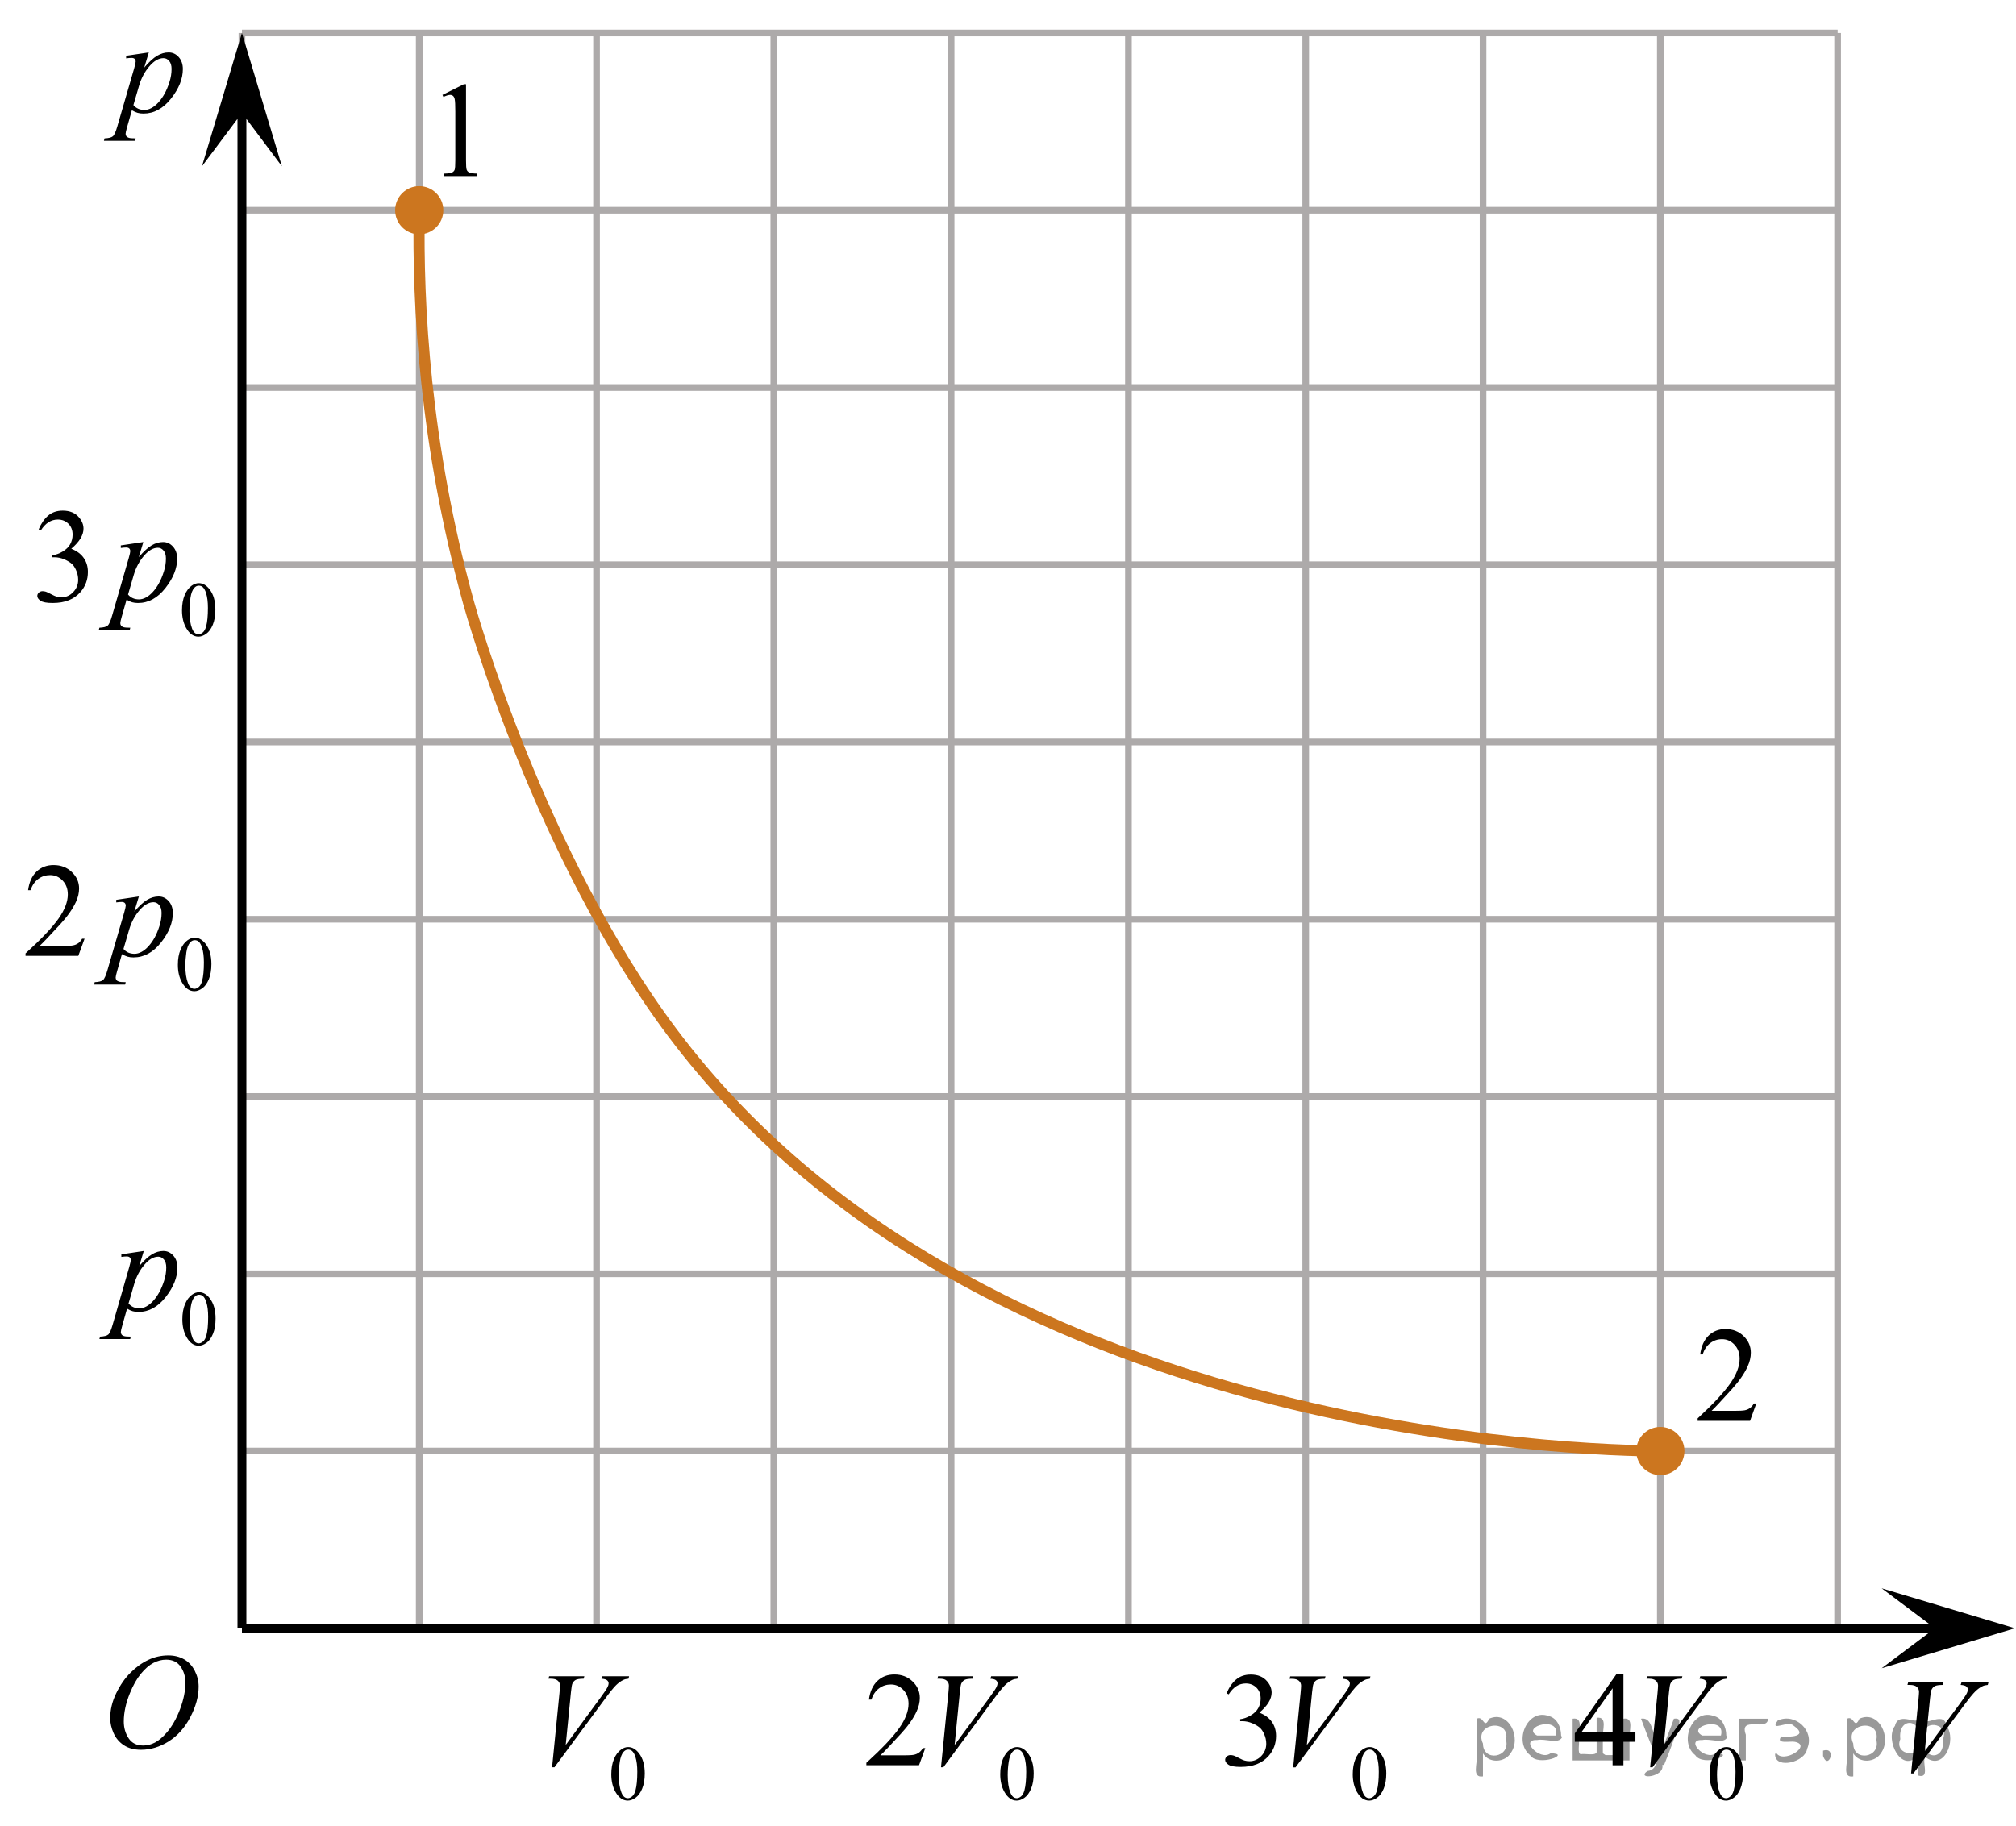 <?xml version="1.0" encoding="utf-8"?>
<!-- Generator: Adobe Illustrator 27.2.0, SVG Export Plug-In . SVG Version: 6.00 Build 0)  -->
<svg version="1.1" id="Слой_1" xmlns="http://www.w3.org/2000/svg" xmlns:xlink="http://www.w3.org/1999/xlink" x="0px" y="0px"
	 width="227.027px" height="205.728px" viewBox="0 0 227.027 205.728" enable-background="new 0 0 227.027 205.728"
	 xml:space="preserve">
<line fill="none" stroke="#ADAAAA" stroke-width="0.75" stroke-miterlimit="10" x1="27.244" y1="3.716" x2="206.94" y2="3.716"/>
<line fill="none" stroke="#ADAAAA" stroke-width="0.75" stroke-miterlimit="10" x1="27.244" y1="23.681" x2="206.94" y2="23.681"/>
<line fill="none" stroke="#ADAAAA" stroke-width="0.75" stroke-miterlimit="10" x1="27.244" y1="43.651" x2="206.94" y2="43.651"/>
<line fill="none" stroke="#ADAAAA" stroke-width="0.75" stroke-miterlimit="10" x1="27.244" y1="63.614" x2="206.94" y2="63.614"/>
<line fill="none" stroke="#ADAAAA" stroke-width="0.75" stroke-miterlimit="10" x1="27.244" y1="83.582" x2="206.94" y2="83.582"/>
<line fill="none" stroke="#ADAAAA" stroke-width="0.75" stroke-miterlimit="10" x1="27.244" y1="103.549" x2="206.94" y2="103.549"/>
<line fill="none" stroke="#ADAAAA" stroke-width="0.75" stroke-miterlimit="10" x1="27.244" y1="123.513" x2="206.94" y2="123.513"/>
<line fill="none" stroke="#ADAAAA" stroke-width="0.75" stroke-miterlimit="10" x1="27.244" y1="143.482" x2="206.94" y2="143.482"/>
<line fill="none" stroke="#ADAAAA" stroke-width="0.75" stroke-miterlimit="10" x1="27.244" y1="163.448" x2="206.94" y2="163.448"/>
<line fill="none" stroke="#ADAAAA" stroke-width="0.75" stroke-miterlimit="10" x1="27.244" y1="183.415" x2="206.94" y2="183.415"/>
<line fill="none" stroke="#ADAAAA" stroke-width="0.75" stroke-miterlimit="10" x1="27.244" y1="182.911" x2="27.244" y2="3.716"/>
<line fill="none" stroke="#ADAAAA" stroke-width="0.75" stroke-miterlimit="10" x1="47.21" y1="182.911" x2="47.21" y2="3.716"/>
<line fill="none" stroke="#ADAAAA" stroke-width="0.75" stroke-miterlimit="10" x1="67.178" y1="182.911" x2="67.178" y2="3.716"/>
<line fill="none" stroke="#ADAAAA" stroke-width="0.75" stroke-miterlimit="10" x1="87.141" y1="182.911" x2="87.141" y2="3.716"/>
<line fill="none" stroke="#ADAAAA" stroke-width="0.75" stroke-miterlimit="10" x1="107.107" y1="182.911" x2="107.107" y2="3.716"/>
<line fill="none" stroke="#ADAAAA" stroke-width="0.75" stroke-miterlimit="10" x1="127.077" y1="182.911" x2="127.077" y2="3.716"/>
<line fill="none" stroke="#ADAAAA" stroke-width="0.75" stroke-miterlimit="10" x1="147.042" y1="182.911" x2="147.042" y2="3.716"/>
<line fill="none" stroke="#ADAAAA" stroke-width="0.75" stroke-miterlimit="10" x1="167.011" y1="182.911" x2="167.011" y2="3.716"/>
<line fill="none" stroke="#ADAAAA" stroke-width="0.75" stroke-miterlimit="10" x1="186.974" y1="182.911" x2="186.974" y2="3.716"/>
<line fill="none" stroke="#ADAAAA" stroke-width="0.75" stroke-miterlimit="10" x1="206.94" y1="182.911" x2="206.94" y2="3.716"/>
<line fill="none" stroke="#000000" stroke-miterlimit="10" x1="27.244" y1="183.415" x2="219.403" y2="183.415"/>
<line fill="none" stroke="#000000" stroke-miterlimit="10" x1="27.244" y1="11.222" x2="27.244" y2="183.415"/>
<polygon points="217.9,183.415 211.899,178.915 226.906,183.415 211.899,187.915 "/>
<polygon points="27.244,12.722 22.744,18.727 27.244,3.716 31.744,18.727 "/>
<g>
	<defs>
		<polygon id="SVGID_1_" points="8.972,19.502 24.221,19.502 24.221,2.942 8.972,2.942 8.972,19.502 		"/>
	</defs>
	<clipPath id="SVGID_00000109012490673041645060000001960528430842275228_">
		<use xlink:href="#SVGID_1_"  overflow="visible"/>
	</clipPath>
	<g clip-path="url(#SVGID_00000109012490673041645060000001960528430842275228_)">
		<path d="M16.757,5.907l-0.514,1.705c0.541-0.633,1.023-1.075,1.448-1.327c0.424-0.252,0.857-0.378,1.299-0.378
			c0.442,0,0.819,0.174,1.132,0.522c0.313,0.349,0.469,0.802,0.469,1.36c0,1.087-0.444,2.193-1.333,3.317
			c-0.888,1.124-1.923,1.686-3.104,1.686c-0.248,0-0.468-0.027-0.659-0.082c-0.191-0.054-0.406-0.15-0.644-0.289
			l-0.543,1.913c-0.109,0.376-0.164,0.62-0.164,0.734c0,0.108,0.029,0.201,0.086,0.278s0.15,0.136,0.279,0.178
			c0.129,0.042,0.384,0.063,0.767,0.063l-0.067,0.274h-3.507l0.074-0.274c0.462-0.019,0.773-0.099,0.935-0.237
			c0.161-0.138,0.332-0.521,0.51-1.148l1.884-6.493c0.114-0.41,0.171-0.665,0.171-0.764
			c0-0.133-0.039-0.237-0.115-0.311c-0.077-0.074-0.195-0.111-0.353-0.111c-0.144,0-0.345,0.018-0.604,0.052V6.285
			L16.757,5.907z M15.022,11.837c0.308,0.366,0.722,0.548,1.243,0.548c0.258,0,0.521-0.071,0.79-0.215
			c0.268-0.143,0.53-0.355,0.786-0.637c0.255-0.282,0.485-0.606,0.689-0.975s0.386-0.802,0.547-1.301
			c0.161-0.499,0.242-0.993,0.242-1.482c0-0.395-0.09-0.698-0.272-0.908s-0.394-0.315-0.637-0.315
			c-0.536,0-1.066,0.306-1.59,0.919c-0.523,0.613-0.907,1.33-1.15,2.149L15.022,11.837z"/>
	</g>
</g>
<g>
	<defs>
		<polygon id="SVGID_00000116940250771016886470000000699556639834469273_" points="8.487,154.488 27.669,154.488 27.669,132.477 
			8.487,132.477 8.487,154.488 		"/>
	</defs>
	<clipPath id="SVGID_00000009588864020198646990000011492808770546383529_">
		<use xlink:href="#SVGID_00000116940250771016886470000000699556639834469273_"  overflow="visible"/>
	</clipPath>
	<g clip-path="url(#SVGID_00000009588864020198646990000011492808770546383529_)">
		<path d="M20.534,148.613c0-0.662,0.1-1.232,0.299-1.711c0.199-0.477,0.463-0.834,0.793-1.068
			c0.256-0.185,0.52-0.278,0.793-0.278c0.443,0,0.842,0.228,1.194,0.682c0.44,0.562,0.661,1.324,0.661,2.286
			c0,0.674-0.097,1.246-0.29,1.718c-0.193,0.471-0.44,0.812-0.74,1.025c-0.3,0.213-0.589,0.318-0.868,0.318
			c-0.552,0-1.011-0.326-1.378-0.981C20.69,150.054,20.534,149.39,20.534,148.613z M21.37,148.721
			c0,0.799,0.098,1.451,0.294,1.957c0.162,0.425,0.404,0.638,0.725,0.638c0.153,0,0.312-0.069,0.477-0.207
			c0.165-0.139,0.29-0.371,0.376-0.696c0.131-0.491,0.196-1.184,0.196-2.077c0-0.662-0.068-1.215-0.205-1.657
			c-0.102-0.328-0.234-0.56-0.397-0.697c-0.117-0.095-0.257-0.142-0.422-0.142c-0.193,0-0.365,0.087-0.516,0.261
			c-0.205,0.237-0.344,0.609-0.418,1.118C21.407,147.726,21.37,148.227,21.37,148.721z"/>
	</g>
	<g clip-path="url(#SVGID_00000009588864020198646990000011492808770546383529_)">
		<path d="M16.189,140.915l-0.508,1.699c0.535-0.631,1.012-1.071,1.432-1.322c0.419-0.252,0.847-0.377,1.284-0.377
			c0.436,0,0.81,0.174,1.119,0.52c0.309,0.348,0.463,0.8,0.463,1.356c0,1.083-0.439,2.186-1.317,3.307
			c-0.878,1.12-1.901,1.681-3.068,1.681c-0.246,0-0.463-0.027-0.651-0.081c-0.189-0.055-0.401-0.15-0.637-0.288
			l-0.537,1.906c-0.108,0.374-0.162,0.618-0.162,0.731c0,0.108,0.028,0.2,0.085,0.276
			c0.056,0.077,0.148,0.136,0.276,0.178c0.127,0.042,0.38,0.062,0.758,0.062l-0.066,0.273h-3.466l0.074-0.273
			c0.456-0.019,0.764-0.099,0.923-0.236c0.16-0.138,0.328-0.519,0.504-1.145l1.862-6.473
			c0.113-0.408,0.169-0.662,0.169-0.761c0-0.133-0.038-0.236-0.114-0.31c-0.076-0.073-0.193-0.11-0.35-0.11
			c-0.143,0-0.341,0.018-0.596,0.052v-0.288L16.189,140.915z M14.475,146.826c0.304,0.364,0.714,0.547,1.229,0.547
			c0.255,0,0.515-0.071,0.78-0.215c0.265-0.143,0.524-0.354,0.776-0.635c0.253-0.281,0.479-0.606,0.681-0.972
			c0.201-0.367,0.382-0.8,0.541-1.297c0.16-0.498,0.239-0.99,0.239-1.478c0-0.394-0.089-0.695-0.269-0.904
			c-0.179-0.21-0.389-0.315-0.629-0.315c-0.53,0-1.054,0.306-1.571,0.916c-0.518,0.611-0.897,1.325-1.137,2.143
			L14.475,146.826z"/>
	</g>
</g>
<g>
	<defs>
		<polygon id="SVGID_00000005235947592386672010000000020651162423124382_" points="0,114.555 27.669,114.555 27.669,92.544 
			0,92.544 0,114.555 		"/>
	</defs>
	<clipPath id="SVGID_00000074442749803233569800000000788223420642376362_">
		<use xlink:href="#SVGID_00000005235947592386672010000000020651162423124382_"  overflow="visible"/>
	</clipPath>
	<g clip-path="url(#SVGID_00000074442749803233569800000000788223420642376362_)">
		<path d="M20.029,108.681c0-0.662,0.1-1.232,0.301-1.711c0.201-0.478,0.468-0.834,0.801-1.068
			c0.259-0.185,0.525-0.278,0.801-0.278c0.448,0,0.85,0.227,1.206,0.681c0.445,0.562,0.667,1.325,0.667,2.287
			c0,0.674-0.098,1.246-0.292,1.717c-0.195,0.471-0.444,0.813-0.748,1.025c-0.303,0.213-0.595,0.319-0.876,0.319
			c-0.557,0-1.021-0.327-1.391-0.981C20.185,110.121,20.029,109.457,20.029,108.681z M20.872,108.788
			c0,0.799,0.099,1.452,0.297,1.957c0.164,0.425,0.408,0.638,0.732,0.638c0.155,0,0.316-0.069,0.482-0.207
			c0.167-0.139,0.293-0.371,0.379-0.696c0.132-0.491,0.198-1.183,0.198-2.077c0-0.662-0.069-1.215-0.207-1.657
			c-0.103-0.328-0.237-0.561-0.4-0.698c-0.118-0.094-0.26-0.142-0.426-0.142c-0.195,0-0.369,0.087-0.521,0.261
			c-0.206,0.237-0.348,0.609-0.422,1.118C20.91,107.793,20.872,108.294,20.872,108.788z"/>
	</g>
	<g clip-path="url(#SVGID_00000074442749803233569800000000788223420642376362_)">
		<path d="M9.524,105.74l-0.706,1.929H2.874v-0.273c1.748-1.586,2.979-2.882,3.693-3.887s1.07-1.923,1.07-2.756
			c0-0.635-0.196-1.158-0.587-1.566s-0.859-0.613-1.404-0.613c-0.496,0-0.94,0.144-1.334,0.432
			c-0.394,0.288-0.685,0.71-0.873,1.267H3.163c0.124-0.911,0.442-1.611,0.955-2.098
			c0.513-0.488,1.153-0.731,1.92-0.731c0.817,0,1.5,0.261,2.047,0.783c0.547,0.522,0.821,1.138,0.821,1.847
			c0,0.507-0.119,1.015-0.357,1.522c-0.367,0.798-0.961,1.643-1.783,2.535c-1.233,1.34-2.004,2.147-2.311,2.423
			h2.63c0.535,0,0.91-0.019,1.126-0.059c0.215-0.04,0.41-0.12,0.583-0.24s0.325-0.292,0.454-0.514H9.524z"/>
	</g>
	<g clip-path="url(#SVGID_00000074442749803233569800000000788223420642376362_)">
		<path d="M15.637,100.982l-0.513,1.7c0.54-0.631,1.022-1.072,1.445-1.323c0.423-0.252,0.856-0.377,1.296-0.377
			s0.817,0.174,1.129,0.521s0.468,0.799,0.468,1.356c0,1.083-0.443,2.186-1.33,3.307s-1.92,1.681-3.099,1.681
			c-0.248,0-0.467-0.027-0.658-0.081c-0.19-0.054-0.405-0.15-0.643-0.288l-0.542,1.906
			c-0.109,0.374-0.164,0.618-0.164,0.731c0,0.108,0.028,0.201,0.085,0.277c0.057,0.077,0.15,0.136,0.279,0.178
			c0.129,0.042,0.384,0.062,0.765,0.062l-0.067,0.273H10.592l0.074-0.273c0.46-0.019,0.771-0.099,0.933-0.236
			c0.161-0.138,0.331-0.52,0.509-1.145l1.88-6.473c0.114-0.409,0.171-0.662,0.171-0.761
			c0-0.133-0.038-0.237-0.115-0.31c-0.077-0.074-0.194-0.111-0.352-0.111c-0.144,0-0.345,0.018-0.602,0.052v-0.288
			L15.637,100.982z M13.906,106.893c0.307,0.365,0.721,0.547,1.241,0.547c0.258,0,0.52-0.071,0.788-0.214
			c0.268-0.143,0.529-0.354,0.784-0.635c0.255-0.281,0.484-0.605,0.688-0.972c0.203-0.367,0.385-0.799,0.546-1.297
			s0.242-0.99,0.242-1.478c0-0.394-0.091-0.695-0.272-0.905s-0.393-0.314-0.635-0.314
			c-0.535,0-1.064,0.305-1.586,0.916c-0.522,0.611-0.905,1.325-1.148,2.143L13.906,106.893z"/>
	</g>
</g>
<g>
	<defs>
		<polygon id="SVGID_00000018940950542443419110000004640219604641696431_" points="1.518,74.62 27.669,74.62 27.669,52.609 
			1.518,52.609 1.518,74.62 		"/>
	</defs>
	<clipPath id="SVGID_00000078760266615749810910000018336115756602966164_">
		<use xlink:href="#SVGID_00000018940950542443419110000004640219604641696431_"  overflow="visible"/>
	</clipPath>
	<g clip-path="url(#SVGID_00000078760266615749810910000018336115756602966164_)">
		<path d="M20.495,68.746c0-0.662,0.1-1.232,0.3-1.711c0.2-0.478,0.465-0.834,0.797-1.068
			c0.257-0.185,0.522-0.278,0.797-0.278c0.445,0,0.845,0.227,1.199,0.681c0.443,0.562,0.664,1.325,0.664,2.287
			c0,0.674-0.097,1.246-0.291,1.717c-0.194,0.471-0.442,0.813-0.744,1.025c-0.301,0.213-0.592,0.319-0.872,0.319
			c-0.554,0-1.016-0.327-1.384-0.981C20.651,70.186,20.495,69.522,20.495,68.746z M21.335,68.853
			c0,0.799,0.099,1.452,0.296,1.957c0.163,0.425,0.405,0.638,0.728,0.638c0.154,0,0.315-0.069,0.48-0.207
			c0.166-0.139,0.291-0.371,0.377-0.696c0.131-0.491,0.197-1.183,0.197-2.077c0-0.662-0.069-1.215-0.206-1.657
			c-0.102-0.328-0.235-0.561-0.398-0.698c-0.117-0.094-0.258-0.142-0.424-0.142c-0.194,0-0.367,0.087-0.519,0.261
			c-0.206,0.237-0.346,0.609-0.42,1.118S21.335,68.359,21.335,68.853z"/>
	</g>
	<g clip-path="url(#SVGID_00000078760266615749810910000018336115756602966164_)">
		<path d="M4.354,59.631c0.286-0.675,0.646-1.195,1.083-1.562c0.436-0.367,0.98-0.55,1.63-0.55
			c0.803,0,1.419,0.261,1.848,0.783c0.325,0.389,0.488,0.805,0.488,1.248c0,0.729-0.458,1.483-1.375,2.261
			c0.616,0.241,1.082,0.586,1.397,1.034c0.315,0.448,0.473,0.976,0.473,1.581c0,0.867-0.276,1.619-0.828,2.254
			c-0.72,0.828-1.762,1.241-3.127,1.241c-0.675,0-1.135-0.084-1.379-0.251S4.199,67.323,4.199,67.131
			c0-0.143,0.058-0.269,0.173-0.377s0.255-0.163,0.418-0.163c0.123,0,0.248,0.02,0.377,0.059
			c0.084,0.025,0.273,0.115,0.569,0.27c0.295,0.155,0.5,0.248,0.613,0.277c0.183,0.054,0.377,0.082,0.584,0.082
			c0.503,0,0.94-0.195,1.312-0.584s0.558-0.85,0.558-1.382c0-0.389-0.086-0.768-0.259-1.138
			c-0.128-0.276-0.269-0.485-0.421-0.628c-0.212-0.197-0.503-0.376-0.873-0.536S6.505,62.772,6.121,62.772H5.885
			v-0.222c0.389-0.049,0.78-0.19,1.171-0.421c0.392-0.231,0.677-0.51,0.854-0.835s0.266-0.682,0.266-1.071
			c0-0.507-0.159-0.917-0.477-1.23c-0.318-0.312-0.713-0.469-1.187-0.469c-0.764,0-1.402,0.409-1.915,1.227
			L4.354,59.631z"/>
	</g>
	<g clip-path="url(#SVGID_00000078760266615749810910000018336115756602966164_)">
		<path d="M16.141,61.058l-0.51,1.7c0.537-0.631,1.017-1.072,1.438-1.323c0.421-0.252,0.851-0.377,1.29-0.377
			c0.439,0,0.814,0.174,1.124,0.521s0.466,0.799,0.466,1.356c0,1.083-0.441,2.186-1.324,3.307
			c-0.882,1.121-1.91,1.681-3.083,1.681c-0.247,0-0.464-0.027-0.654-0.081c-0.19-0.054-0.403-0.15-0.639-0.288
			l-0.54,1.906c-0.108,0.374-0.163,0.618-0.163,0.731c0,0.108,0.028,0.201,0.085,0.277
			c0.057,0.077,0.149,0.136,0.277,0.178c0.128,0.042,0.382,0.062,0.762,0.062l-0.067,0.273h-3.482l0.074-0.273
			c0.458-0.019,0.768-0.099,0.928-0.236c0.16-0.138,0.329-0.52,0.506-1.145l1.87-6.473
			c0.113-0.409,0.17-0.662,0.17-0.761c0-0.133-0.039-0.237-0.115-0.31c-0.077-0.074-0.193-0.111-0.351-0.111
			c-0.143,0-0.343,0.018-0.599,0.052v-0.288L16.141,61.058z M14.419,66.969c0.306,0.365,0.717,0.547,1.234,0.547
			c0.256,0,0.518-0.071,0.784-0.214c0.266-0.143,0.526-0.354,0.78-0.635s0.482-0.605,0.684-0.972
			c0.202-0.367,0.383-0.799,0.543-1.297c0.16-0.498,0.24-0.99,0.24-1.478c0-0.394-0.09-0.695-0.27-0.905
			c-0.18-0.209-0.391-0.314-0.632-0.314c-0.533,0-1.059,0.305-1.579,0.916c-0.52,0.611-0.901,1.325-1.142,2.143
			L14.419,66.969z"/>
	</g>
</g>
<g>
	<defs>
		<polygon id="SVGID_00000097465618819363730060000007289341103259776404_" points="58.743,205.728 75.303,205.728 
			75.303,183.717 58.743,183.717 58.743,205.728 		"/>
	</defs>
	<clipPath id="SVGID_00000001633413082985515180000005934504735665458615_">
		<use xlink:href="#SVGID_00000097465618819363730060000007289341103259776404_"  overflow="visible"/>
	</clipPath>
	<g clip-path="url(#SVGID_00000001633413082985515180000005934504735665458615_)">
		<path d="M68.841,199.853c0-0.662,0.1-1.232,0.301-1.711c0.2-0.478,0.467-0.834,0.799-1.068
			c0.258-0.185,0.524-0.278,0.799-0.278c0.446,0,0.848,0.227,1.203,0.681c0.444,0.562,0.665,1.325,0.665,2.287
			c0,0.674-0.097,1.246-0.292,1.717s-0.443,0.814-0.745,1.025c-0.302,0.213-0.594,0.319-0.874,0.319
			c-0.556,0-1.018-0.327-1.388-0.981C68.998,201.294,68.841,200.63,68.841,199.853z M69.683,199.96
			c0,0.8,0.099,1.452,0.296,1.957c0.164,0.426,0.407,0.639,0.731,0.639c0.155,0,0.315-0.069,0.481-0.208
			s0.292-0.37,0.378-0.696c0.132-0.49,0.198-1.183,0.198-2.076c0-0.662-0.069-1.215-0.206-1.657
			c-0.103-0.328-0.236-0.561-0.399-0.698c-0.118-0.094-0.259-0.142-0.425-0.142c-0.195,0-0.368,0.088-0.52,0.262
			c-0.206,0.236-0.346,0.609-0.421,1.117C69.721,198.966,69.683,199.467,69.683,199.96z"/>
	</g>
	<g clip-path="url(#SVGID_00000001633413082985515180000005934504735665458615_)">
		<path d="M62.172,199.07l0.83-8.342c0.04-0.424,0.06-0.709,0.06-0.857c0-0.222-0.083-0.406-0.248-0.554
			c-0.166-0.148-0.426-0.222-0.782-0.222h-0.267l0.074-0.273h3.965l-0.082,0.273
			c-0.43,0.005-0.725,0.049-0.886,0.133s-0.288,0.227-0.382,0.429c-0.049,0.108-0.101,0.416-0.155,0.924
			l-0.593,5.978l3.921-5.335c0.425-0.576,0.692-0.978,0.801-1.204c0.074-0.153,0.111-0.286,0.111-0.399
			c0-0.133-0.057-0.249-0.171-0.348c-0.113-0.098-0.326-0.157-0.637-0.177l0.089-0.273h3.024l-0.074,0.273
			c-0.242,0.019-0.435,0.066-0.578,0.141c-0.272,0.128-0.542,0.322-0.811,0.583
			c-0.27,0.262-0.696,0.788-1.279,1.582l-5.663,7.669H62.172z"/>
	</g>
</g>
<g>
	<defs>
		<polygon id="SVGID_00000165229687708757912160000010646433844308821642_" points="94.687,205.728 119.527,205.728 
			119.527,183.717 94.687,183.717 94.687,205.728 		"/>
	</defs>
	<clipPath id="SVGID_00000029765453770592175850000017506449512118398353_">
		<use xlink:href="#SVGID_00000165229687708757912160000010646433844308821642_"  overflow="visible"/>
	</clipPath>
	<g clip-path="url(#SVGID_00000029765453770592175850000017506449512118398353_)">
		<path d="M112.638,199.853c0-0.662,0.1-1.232,0.301-1.711c0.2-0.478,0.467-0.834,0.799-1.068
			c0.258-0.185,0.524-0.278,0.799-0.278c0.446,0,0.848,0.227,1.203,0.681c0.444,0.562,0.665,1.325,0.665,2.287
			c0,0.674-0.097,1.246-0.292,1.717s-0.443,0.814-0.745,1.025c-0.302,0.213-0.594,0.319-0.874,0.319
			c-0.556,0-1.018-0.327-1.388-0.981C112.795,201.294,112.638,200.63,112.638,199.853z M113.48,199.96
			c0,0.8,0.099,1.452,0.296,1.957c0.164,0.426,0.407,0.639,0.731,0.639c0.155,0,0.315-0.069,0.481-0.208
			s0.292-0.37,0.378-0.696c0.132-0.49,0.198-1.183,0.198-2.076c0-0.662-0.069-1.215-0.206-1.657
			c-0.103-0.328-0.236-0.561-0.399-0.698c-0.118-0.094-0.259-0.142-0.425-0.142c-0.195,0-0.368,0.088-0.52,0.262
			c-0.206,0.236-0.346,0.609-0.421,1.117C113.517,198.966,113.48,199.467,113.48,199.96z"/>
	</g>
	<g clip-path="url(#SVGID_00000029765453770592175850000017506449512118398353_)">
		<path d="M104.198,196.913l-0.704,1.929h-5.93v-0.273c1.744-1.586,2.972-2.882,3.684-3.887
			c0.712-1.005,1.067-1.924,1.067-2.756c0-0.636-0.195-1.158-0.585-1.566c-0.39-0.409-0.857-0.613-1.401-0.613
			c-0.494,0-0.938,0.144-1.331,0.432c-0.393,0.288-0.683,0.711-0.871,1.268h-0.274
			c0.123-0.911,0.441-1.611,0.953-2.099c0.511-0.487,1.15-0.731,1.916-0.731c0.815,0,1.496,0.261,2.042,0.783
			c0.546,0.522,0.819,1.138,0.819,1.848c0,0.507-0.119,1.015-0.356,1.522c-0.366,0.798-0.959,1.644-1.779,2.535
			c-1.23,1.34-1.998,2.147-2.305,2.423h2.624c0.534,0,0.908-0.019,1.123-0.059c0.215-0.04,0.409-0.12,0.582-0.24
			c0.173-0.121,0.324-0.292,0.452-0.514H104.198z"/>
	</g>
	<g clip-path="url(#SVGID_00000029765453770592175850000017506449512118398353_)">
		<path d="M105.969,199.07l0.83-8.342c0.04-0.424,0.06-0.709,0.06-0.857c0-0.222-0.083-0.406-0.248-0.554
			c-0.166-0.148-0.426-0.222-0.782-0.222h-0.267l0.074-0.273h3.965l-0.082,0.273
			c-0.43,0.005-0.725,0.049-0.886,0.133s-0.288,0.227-0.382,0.429c-0.049,0.108-0.101,0.416-0.155,0.924
			l-0.593,5.978l3.921-5.335c0.425-0.576,0.692-0.978,0.801-1.204c0.074-0.153,0.111-0.286,0.111-0.399
			c0-0.133-0.057-0.249-0.171-0.348c-0.113-0.098-0.326-0.157-0.637-0.177l0.089-0.273h3.024l-0.074,0.273
			c-0.242,0.019-0.435,0.066-0.578,0.141c-0.272,0.128-0.542,0.322-0.811,0.583
			c-0.27,0.262-0.696,0.788-1.279,1.582l-5.663,7.669H105.969z"/>
	</g>
</g>
<g>
	<defs>
		<polygon id="SVGID_00000113318408867444401500000004188926294748931729_" points="135.278,205.728 158.806,205.728 
			158.806,183.717 135.278,183.717 135.278,205.728 		"/>
	</defs>
	<clipPath id="SVGID_00000088819335617368430260000004403363635064466576_">
		<use xlink:href="#SVGID_00000113318408867444401500000004188926294748931729_"  overflow="visible"/>
	</clipPath>
	<g clip-path="url(#SVGID_00000088819335617368430260000004403363635064466576_)">
		<path d="M152.335,199.853c0-0.662,0.101-1.232,0.302-1.711c0.201-0.478,0.468-0.834,0.801-1.068
			c0.258-0.185,0.525-0.278,0.801-0.278c0.448,0,0.85,0.227,1.206,0.681c0.445,0.562,0.668,1.325,0.668,2.287
			c0,0.674-0.098,1.246-0.293,1.717s-0.444,0.814-0.748,1.025c-0.303,0.213-0.595,0.319-0.876,0.319
			c-0.558,0-1.022-0.327-1.392-0.981C152.492,201.294,152.335,200.63,152.335,199.853z M153.179,199.96
			c0,0.8,0.099,1.452,0.297,1.957c0.164,0.426,0.408,0.639,0.732,0.639c0.155,0,0.316-0.069,0.482-0.208
			s0.293-0.37,0.379-0.696c0.132-0.49,0.198-1.183,0.198-2.076c0-0.662-0.069-1.215-0.207-1.657
			c-0.103-0.328-0.237-0.561-0.4-0.698c-0.118-0.094-0.26-0.142-0.427-0.142c-0.195,0-0.369,0.088-0.521,0.262
			c-0.206,0.236-0.347,0.609-0.422,1.117C153.217,198.966,153.179,199.467,153.179,199.96z"/>
	</g>
	<g clip-path="url(#SVGID_00000088819335617368430260000004403363635064466576_)">
		<path d="M138.126,190.739c0.288-0.675,0.651-1.195,1.089-1.562s0.985-0.551,1.639-0.551
			c0.808,0,1.427,0.261,1.858,0.783c0.327,0.39,0.491,0.806,0.491,1.249c0,0.729-0.461,1.482-1.383,2.261
			c0.62,0.241,1.088,0.586,1.405,1.034c0.317,0.448,0.476,0.976,0.476,1.581c0,0.867-0.278,1.619-0.833,2.254
			c-0.724,0.828-1.772,1.241-3.144,1.241c-0.679,0-1.141-0.083-1.387-0.251c-0.245-0.167-0.368-0.348-0.368-0.539
			c0-0.143,0.058-0.269,0.174-0.377c0.117-0.108,0.257-0.163,0.42-0.163c0.123,0,0.25,0.021,0.379,0.06
			c0.085,0.024,0.275,0.114,0.572,0.27s0.503,0.248,0.617,0.277c0.183,0.054,0.379,0.081,0.587,0.081
			c0.505,0,0.945-0.194,1.319-0.584c0.374-0.389,0.561-0.85,0.561-1.382c0-0.389-0.087-0.768-0.26-1.138
			c-0.129-0.275-0.271-0.485-0.424-0.628c-0.213-0.197-0.505-0.375-0.877-0.535
			c-0.372-0.16-0.75-0.24-1.137-0.24h-0.238v-0.222c0.392-0.05,0.784-0.19,1.178-0.422
			c0.394-0.231,0.68-0.51,0.858-0.835c0.179-0.325,0.268-0.682,0.268-1.071c0-0.507-0.16-0.917-0.479-1.23
			c-0.32-0.312-0.718-0.469-1.193-0.469c-0.768,0-1.41,0.409-1.925,1.227L138.126,190.739z"/>
	</g>
	<g clip-path="url(#SVGID_00000088819335617368430260000004403363635064466576_)">
		<path d="M145.628,199.081l0.833-8.342c0.04-0.424,0.06-0.709,0.06-0.857c0-0.222-0.083-0.406-0.249-0.554
			c-0.166-0.148-0.428-0.222-0.784-0.222h-0.268l0.074-0.273h3.977l-0.082,0.273
			c-0.431,0.005-0.727,0.049-0.888,0.133s-0.289,0.227-0.383,0.429c-0.05,0.108-0.102,0.416-0.156,0.924
			l-0.595,5.978l3.933-5.335c0.426-0.576,0.694-0.978,0.803-1.204c0.075-0.153,0.112-0.286,0.112-0.399
			c0-0.133-0.057-0.249-0.171-0.348c-0.114-0.098-0.327-0.157-0.64-0.177l0.089-0.273h3.033l-0.075,0.273
			c-0.243,0.019-0.436,0.066-0.58,0.141c-0.273,0.128-0.544,0.322-0.814,0.583c-0.271,0.262-0.698,0.788-1.282,1.582
			l-5.68,7.669H145.628z"/>
	</g>
</g>
<g>
	<defs>
		<polygon id="SVGID_00000119090102548625619480000004964984125712779152_" points="174.554,205.728 199.394,205.728 
			199.394,183.717 174.554,183.717 174.554,205.728 		"/>
	</defs>
	<clipPath id="SVGID_00000015315324374222671840000000455695355941132956_">
		<use xlink:href="#SVGID_00000119090102548625619480000004964984125712779152_"  overflow="visible"/>
	</clipPath>
	<g clip-path="url(#SVGID_00000015315324374222671840000000455695355941132956_)">
		<path d="M192.516,199.853c0-0.662,0.1-1.232,0.301-1.711c0.2-0.478,0.467-0.834,0.799-1.068
			c0.258-0.185,0.524-0.278,0.799-0.278c0.446,0,0.847,0.227,1.203,0.681c0.444,0.562,0.665,1.325,0.665,2.287
			c0,0.674-0.097,1.246-0.292,1.717s-0.443,0.814-0.745,1.025c-0.302,0.213-0.594,0.319-0.874,0.319
			c-0.556,0-1.018-0.327-1.388-0.981C192.672,201.294,192.516,200.63,192.516,199.853z M193.358,199.96
			c0,0.8,0.099,1.452,0.296,1.957c0.164,0.426,0.407,0.639,0.731,0.639c0.155,0,0.315-0.069,0.481-0.208
			s0.292-0.37,0.378-0.696c0.132-0.49,0.198-1.183,0.198-2.076c0-0.662-0.069-1.215-0.206-1.657
			c-0.103-0.328-0.236-0.561-0.399-0.698c-0.118-0.094-0.259-0.142-0.425-0.142c-0.195,0-0.368,0.088-0.52,0.262
			c-0.206,0.236-0.346,0.609-0.421,1.117C193.395,198.966,193.358,199.467,193.358,199.96z"/>
	</g>
	<g clip-path="url(#SVGID_00000015315324374222671840000000455695355941132956_)">
		<path d="M184.168,195.148v1.049h-1.349v2.646h-1.223v-2.646h-4.254v-0.945l4.662-6.636h0.815v6.532H184.168z
			 M181.596,195.148v-4.973l-3.528,4.973H181.596z"/>
	</g>
	<g clip-path="url(#SVGID_00000015315324374222671840000000455695355941132956_)">
		<path d="M185.825,199.07l0.83-8.342c0.04-0.424,0.06-0.709,0.06-0.857c0-0.222-0.083-0.406-0.248-0.554
			c-0.166-0.148-0.426-0.222-0.782-0.222h-0.267l0.074-0.273h3.965l-0.082,0.273
			c-0.43,0.005-0.725,0.049-0.886,0.133s-0.288,0.227-0.382,0.429c-0.049,0.108-0.101,0.416-0.155,0.924
			l-0.593,5.978l3.921-5.335c0.425-0.576,0.692-0.978,0.801-1.204c0.074-0.153,0.111-0.286,0.111-0.399
			c0-0.133-0.057-0.249-0.171-0.348c-0.113-0.098-0.326-0.157-0.637-0.177l0.089-0.273h3.024l-0.074,0.273
			c-0.242,0.019-0.435,0.066-0.578,0.141c-0.272,0.128-0.542,0.322-0.811,0.583
			c-0.27,0.262-0.696,0.788-1.279,1.582l-5.663,7.669H185.825z"/>
	</g>
</g>
<g>
	<defs>
		<polygon id="SVGID_00000170980496829167164510000000198323018046578355_" points="211.778,203.658 227.027,203.658 
			227.027,185.787 211.778,185.787 211.778,203.658 		"/>
	</defs>
	<clipPath id="SVGID_00000030485649469988323310000002368134503585874826_">
		<use xlink:href="#SVGID_00000170980496829167164510000000198323018046578355_"  overflow="visible"/>
	</clipPath>
	<g clip-path="url(#SVGID_00000030485649469988323310000002368134503585874826_)">
		<path d="M215.212,199.764l0.834-8.336c0.04-0.423,0.06-0.709,0.06-0.856c0-0.222-0.083-0.406-0.249-0.554
			c-0.166-0.147-0.428-0.222-0.785-0.222h-0.268l0.074-0.273h3.983l-0.082,0.273
			c-0.432,0.005-0.729,0.049-0.89,0.133c-0.161,0.084-0.289,0.227-0.383,0.429
			c-0.05,0.108-0.102,0.416-0.156,0.923l-0.596,5.973l3.939-5.33c0.427-0.576,0.695-0.978,0.804-1.204
			c0.074-0.152,0.111-0.285,0.111-0.398c0-0.133-0.057-0.249-0.171-0.347c-0.114-0.099-0.328-0.158-0.641-0.178
			l0.089-0.273h3.038l-0.075,0.273c-0.243,0.019-0.436,0.066-0.581,0.141c-0.273,0.128-0.545,0.322-0.815,0.583
			s-0.699,0.788-1.284,1.58l-5.689,7.664H215.212z"/>
	</g>
</g>
<g>
	<g>
		<g>
			<g>
				<g>
					<g>
						<g>
							<g>
								<g>
									<g>
										<g>
											<g>
												<g>
													<g>
														<g>
															<defs>
																
																	<rect id="SVGID_00000071545329609104689920000003046321010199878322_" x="9.77" y="182.968" width="16.568" height="18.715"/>
															</defs>
															<clipPath id="SVGID_00000074434835975240676410000017575687729689068478_">
																<use xlink:href="#SVGID_00000071545329609104689920000003046321010199878322_"  overflow="visible"/>
															</clipPath>
															<g clip-path="url(#SVGID_00000074434835975240676410000017575687729689068478_)">
																<g enable-background="new    ">
																</g>
															</g>
														</g>
													</g>
												</g>
											</g>
										</g>
									</g>
								</g>
							</g>
						</g>
					</g>
				</g>
			</g>
		</g>
	</g>
	<g>
		<g>
			<g>
				<g>
					<g>
						<g>
							<g>
								<g>
									<g>
										<g>
											<g>
												<g>
													<g>
														<g>
															<defs>
																
																	<rect id="SVGID_00000081609825148405630530000012682529692105222057_" x="9.439" y="182.911" width="16.511" height="18.146"/>
															</defs>
															<clipPath id="SVGID_00000020364234833382721500000017034183728730719679_">
																<use xlink:href="#SVGID_00000081609825148405630530000012682529692105222057_"  overflow="visible"/>
															</clipPath>
															<g clip-path="url(#SVGID_00000020364234833382721500000017034183728730719679_)">
																<g enable-background="new    ">
																	<path d="M18.963,186.47c0.665,0,1.253,0.146,1.766,0.439c0.512,0.293,0.914,0.725,1.205,1.297
																		c0.29,0.572,0.435,1.166,0.435,1.781c0,1.09-0.311,2.233-0.935,3.43
																		c-0.623,1.197-1.437,2.111-2.441,2.741c-1.005,0.63-2.044,0.944-3.118,0.944
																		c-0.773,0-1.419-0.174-1.939-0.521c-0.52-0.347-0.904-0.806-1.153-1.375
																		c-0.248-0.57-0.373-1.122-0.373-1.657c0-0.95,0.225-1.889,0.676-2.815
																		c0.451-0.928,0.989-1.702,1.615-2.324c0.625-0.623,1.292-1.102,2.002-1.437
																		C17.412,186.638,18.165,186.47,18.963,186.47z M18.712,186.949c-0.493,0-0.974,0.124-1.444,0.371
																		c-0.471,0.248-0.938,0.652-1.4,1.215c-0.463,0.562-0.879,1.299-1.248,2.209
																		c-0.453,1.119-0.68,2.177-0.68,3.171c0,0.71,0.18,1.338,0.54,1.886
																		c0.359,0.547,0.911,0.821,1.655,0.821c0.448,0,0.888-0.113,1.319-0.338
																		c0.431-0.225,0.88-0.609,1.348-1.154c0.586-0.685,1.079-1.559,1.478-2.62
																		c0.399-1.062,0.599-2.054,0.599-2.974c0-0.68-0.18-1.28-0.54-1.803
																		C19.978,187.211,19.436,186.949,18.712,186.949z"/>
																</g>
															</g>
														</g>
													</g>
												</g>
											</g>
										</g>
									</g>
								</g>
							</g>
						</g>
					</g>
				</g>
			</g>
		</g>
	</g>
</g>
<circle fill="#CC761F" stroke="#CC761F" stroke-width="0.75" stroke-miterlimit="10" cx="47.211" cy="23.681" r="2.338"/>
<circle fill="#CC761F" stroke="#CC761F" stroke-width="0.75" stroke-miterlimit="10" cx="186.976" cy="163.448" r="2.338"/>
<path fill="none" stroke="#CC761F" stroke-width="1.25" stroke-miterlimit="10" d="M186.976,163.448
	c-8.376-0.058-77.007-1.46-111.231-47.091c-14.911-19.88-22.657-47.312-22.993-48.531
	c-4.904-17.807-5.734-33.32-5.541-44.146"/>
<g>
	<g>
		<g>
			<defs>
				<rect id="SVGID_00000047033539680868422840000008277170255281136032_" x="47.211" y="5.906" width="9.53" height="16.699"/>
			</defs>
			<clipPath id="SVGID_00000063618801283820127040000005687477564736014483_">
				<use xlink:href="#SVGID_00000047033539680868422840000008277170255281136032_"  overflow="visible"/>
			</clipPath>
			<g clip-path="url(#SVGID_00000063618801283820127040000005687477564736014483_)">
				<g enable-background="new    ">
					<path d="M49.826,10.69l2.413-1.203h0.241v8.558c0,0.568,0.023,0.922,0.07,1.062
						c0.046,0.14,0.143,0.246,0.289,0.321c0.146,0.074,0.444,0.117,0.893,0.127v0.276h-3.73v-0.276
						c0.468-0.01,0.77-0.051,0.907-0.123c0.137-0.072,0.231-0.17,0.285-0.292s0.081-0.487,0.081-1.095v-5.471
						c0-0.737-0.024-1.211-0.073-1.42c-0.034-0.16-0.096-0.277-0.186-0.352
						c-0.09-0.075-0.199-0.112-0.325-0.112c-0.181,0-0.432,0.077-0.753,0.231L49.826,10.69z"/>
				</g>
			</g>
		</g>
	</g>
</g>
<g>
	<g>
		<g>
			<defs>
				
					<rect id="SVGID_00000085950627835479975260000011278402166457641874_" x="188.316" y="146.139" width="12.361" height="16.697"/>
			</defs>
			<clipPath id="SVGID_00000000942813417347925360000012492604146508428472_">
				<use xlink:href="#SVGID_00000085950627835479975260000011278402166457641874_"  overflow="visible"/>
			</clipPath>
			<g clip-path="url(#SVGID_00000000942813417347925360000012492604146508428472_)">
				<g enable-background="new    ">
					<path d="M197.778,158.099l-0.701,1.95h-5.902v-0.276c1.736-1.605,2.958-2.915,3.667-3.932
						s1.062-1.945,1.062-2.787c0-0.644-0.194-1.171-0.583-1.585c-0.389-0.413-0.854-0.62-1.395-0.62
						c-0.492,0-0.933,0.145-1.324,0.438c-0.391,0.291-0.68,0.719-0.867,1.281h-0.273
						c0.123-0.922,0.439-1.629,0.948-2.122c0.509-0.494,1.145-0.74,1.907-0.74c0.811,0,1.489,0.264,2.033,0.792
						s0.815,1.151,0.815,1.868c0,0.514-0.118,1.027-0.354,1.54c-0.364,0.808-0.954,1.662-1.77,2.563
						c-1.225,1.355-1.99,2.173-2.294,2.451h2.612c0.531,0,0.903-0.019,1.118-0.06
						c0.214-0.04,0.407-0.121,0.579-0.243c0.172-0.122,0.322-0.295,0.45-0.519H197.778z"/>
				</g>
			</g>
		</g>
	</g>
</g>
<g style="stroke:none;fill:#000;fill-opacity:0.4" > <path d="m 167.0,197.6 c 0,0.8 0,1.6 0,2.5 -1.3,0.2 -0.6,-1.5 -0.7,-2.3 0,-1.4 0,-2.8 0,-4.2 0.8,-0.4 0.8,1.3 1.4,0.0 2.2,-1.0 3.7,2.2 2.4,3.9 -0.6,1.0 -2.4,1.2 -3.1,0.0 z m 2.6,-1.6 c 0.5,-2.5 -3.7,-1.9 -2.6,0.4 0.0,2.1 3.1,1.6 2.6,-0.4 z" /> <path d="m 175.9,195.7 c -0.4,0.8 -1.9,0.1 -2.8,0.3 -2.0,-0.1 0.3,2.4 1.5,1.5 2.5,0.0 -1.4,1.6 -2.3,0.2 -1.9,-1.5 -0.3,-5.3 2.1,-4.4 0.9,0.2 1.4,1.2 1.4,2.2 z m -0.7,-0.2 c 0.6,-2.3 -4.0,-1.0 -2.1,0.0 0.7,0 1.4,-0.0 2.1,-0.0 z" /> <path d="m 180.8,197.7 c 0.6,0 1.3,0 2.0,0 0,-1.3 0,-2.7 0,-4.1 1.3,-0.2 0.6,1.5 0.7,2.3 0,0.8 0,1.6 0,2.4 -2.1,0 -4.2,0 -6.4,0 0,-1.5 0,-3.1 0,-4.7 1.3,-0.2 0.6,1.5 0.7,2.3 0.1,0.5 -0.2,1.6 0.2,1.7 0.5,-0.1 1.6,0.2 1.8,-0.2 0,-1.3 0,-2.6 0,-3.9 1.3,-0.2 0.6,1.5 0.7,2.3 0,0.5 0,1.1 0,1.7 z" /> <path d="m 187.2,198.8 c 0.3,1.4 -3.0,1.7 -1.7,0.7 1.5,-0.2 1.0,-1.9 0.5,-2.8 -0.4,-1.0 -0.8,-2.0 -1.2,-3.1 1.2,-0.2 1.2,1.4 1.7,2.2 0.2,0.2 0.4,1.9 0.7,1.2 0.4,-1.1 0.9,-2.2 1.3,-3.4 1.4,-0.2 0.0,1.5 -0.0,2.3 -0.3,0.9 -0.7,1.9 -1.1,2.9 z" /> <path d="m 194.5,195.7 c -0.4,0.8 -1.9,0.1 -2.8,0.3 -2.0,-0.1 0.3,2.4 1.5,1.5 2.5,0.0 -1.4,1.6 -2.3,0.2 -1.9,-1.5 -0.3,-5.3 2.1,-4.4 0.9,0.2 1.4,1.2 1.4,2.2 z m -0.7,-0.2 c 0.6,-2.3 -4.0,-1.0 -2.1,0.0 0.7,0 1.4,-0.0 2.1,-0.0 z" /> <path d="m 195.8,198.3 c 0,-1.5 0,-3.1 0,-4.7 1.1,0 2.2,0 3.3,0 0.0,1.5 -3.3,-0.4 -2.5,1.8 0,0.9 0,1.9 0,2.9 -0.2,0 -0.5,0 -0.7,0 z" /> <path d="m 200.0,197.4 c 0.7,1.4 4.2,-0.8 2.1,-1.2 -0.5,-0.1 -2.2,0.3 -1.5,-0.6 1.0,0.1 3.1,0.0 1.4,-1.2 -0.6,-0.7 -2.8,0.8 -1.8,-0.6 2.0,-0.9 4.2,1.2 3.3,3.2 -0.2,1.5 -3.5,2.3 -3.6,0.7 l 0,-0.1 0,-0.0 0,0 z" /> <path d="m 205.3,197.2 c 1.6,-0.5 0.6,2.3 -0.0,0.6 -0.0,-0.2 0.0,-0.4 0.0,-0.6 z" /> <path d="m 208.7,197.6 c 0,0.8 0,1.6 0,2.5 -1.3,0.2 -0.6,-1.5 -0.7,-2.3 0,-1.4 0,-2.8 0,-4.2 0.8,-0.4 0.8,1.3 1.4,0.0 2.2,-1.0 3.7,2.2 2.4,3.9 -0.6,1.0 -2.4,1.2 -3.1,0.0 z m 2.6,-1.6 c 0.5,-2.5 -3.7,-1.9 -2.6,0.4 0.0,2.1 3.1,1.6 2.6,-0.4 z" /> <path d="m 214.0,195.9 c -0.8,1.9 2.7,2.3 2.0,0.1 0.6,-2.4 -2.3,-2.7 -2.0,-0.1 z m 2.0,4.2 c 0,-0.8 0,-1.6 0,-2.4 -1.8,2.2 -3.8,-1.7 -2.6,-3.3 0.4,-1.8 3.0,0.3 2.6,-1.1 -0.4,-1.1 0.9,-1.8 0.8,-0.3 -0.7,2.2 2.1,-0.6 2.4,1.4 1.2,1.6 -0.3,5.2 -2.4,3.5 -0.4,0.6 0.6,2.5 -0.8,2.1 z m 2.8,-4.2 c 0.8,-1.9 -2.7,-2.3 -2.0,-0.1 -0.6,2.4 2.3,2.7 2.0,0.1 z" /> </g></svg>

<!--File created and owned by https://sdamgia.ru. Copying is prohibited. All rights reserved.-->
